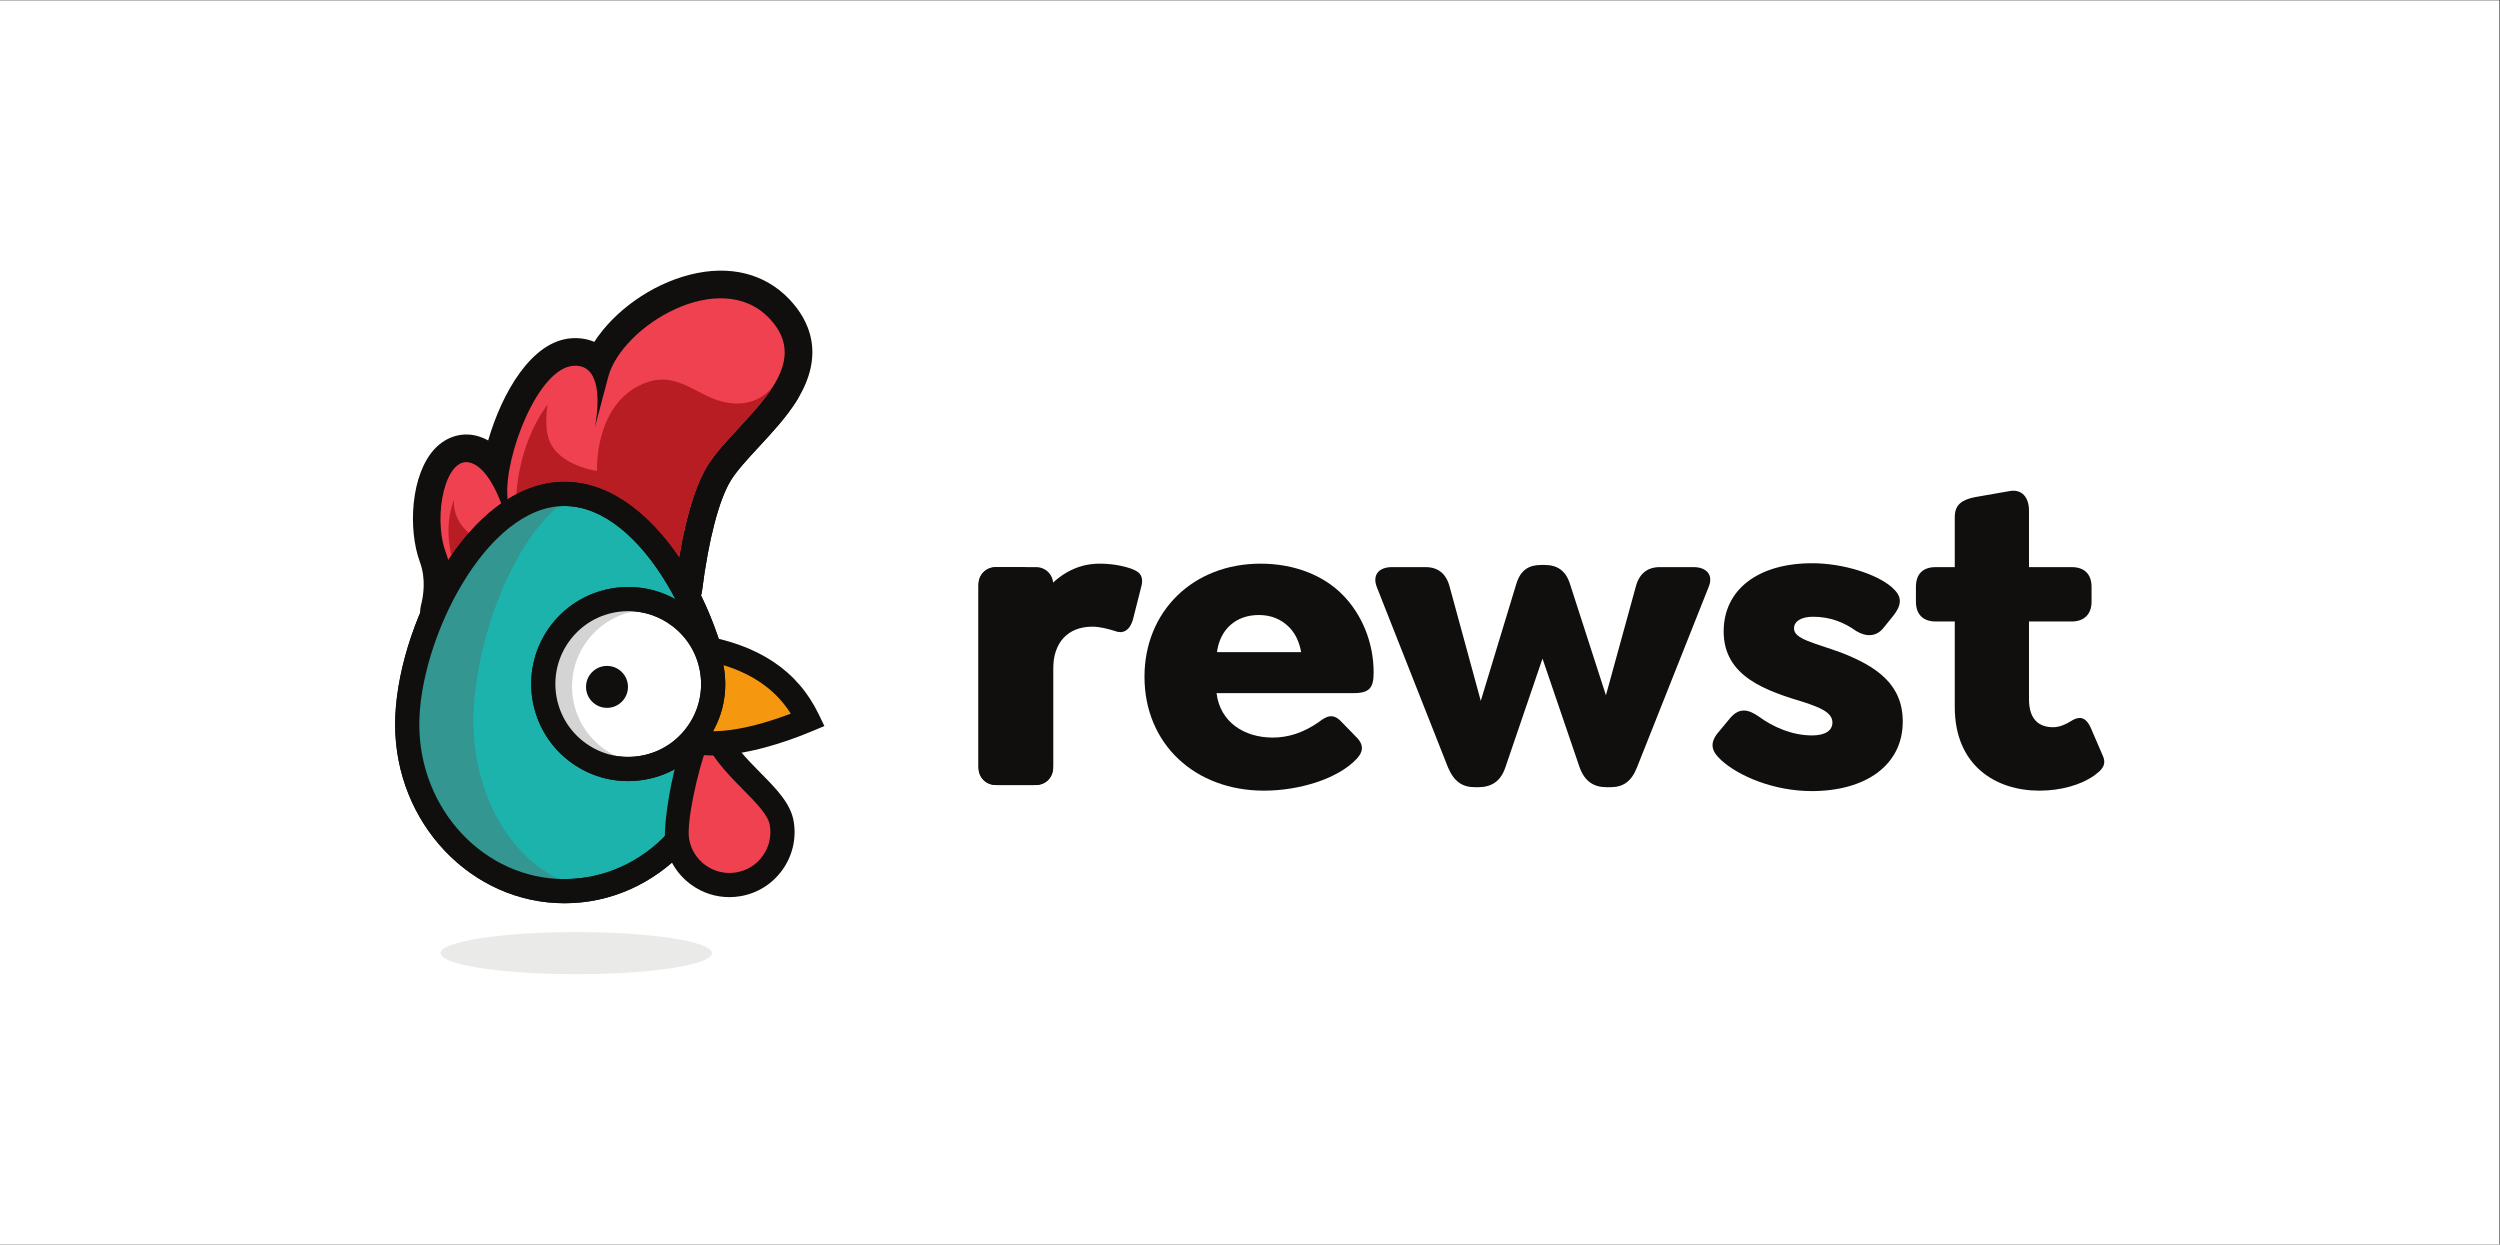 <?xml version="1.0" encoding="UTF-8" standalone="no"?>
<!-- Created with Inkscape (http://www.inkscape.org/) -->

<svg
   version="1.1"
   id="svg2"
   width="531.507"
   height="264.587"
   viewBox="0 0 531.507 264.587"
   sodipodi:docname="Rewst_logo_Colorwhite.eps"
   xmlns:inkscape="http://www.inkscape.org/namespaces/inkscape"
   xmlns:sodipodi="http://sodipodi.sourceforge.net/DTD/sodipodi-0.dtd"
   xmlns="http://www.w3.org/2000/svg"
   xmlns:svg="http://www.w3.org/2000/svg">
  <rect x="0" y="0" width="531.507" height="264.587" fill="#333333" stroke="none"/>
  <defs
     id="defs6" />
  <sodipodi:namedview
     id="namedview4"
     pagecolor="#ffffff"
     bordercolor="#000000"
     borderopacity="0.25"
     inkscape:showpageshadow="2"
     inkscape:pageopacity="0.0"
     inkscape:pagecheckerboard="0"
     inkscape:deskcolor="#d1d1d1" />
  <g
     id="g8"
     inkscape:groupmode="layer"
     inkscape:label="ink_ext_XXXXXX"
     transform="matrix(1.333,0,0,-1.333,0,264.587)">
    <g
       id="g10"
       transform="scale(0.1)">
      <path
         d="M 0,0 H 3986.33 V 1984.39 H 0 Z"
         style="fill:#ffffff;fill-opacity:1;fill-rule:nonzero;stroke:none"
         id="path12" />
      <path
         d="m 1820.11,1048.73 -13.08,-51.617 c -5.51,-19.273 -17.21,-23.402 -28.91,-18.582 -11.01,3.438 -24.09,6.879 -35.79,6.879 -40.61,0 -62.63,-26.84 -62.63,-67.449 V 764.469 c 0,-19.957 -11.02,-31.66 -30.98,-31.66 h -57.12 c -19.97,0 -30.98,11.703 -30.98,31.66 v 284.261 c 0,19.97 11.01,31.66 30.98,31.66 h 36.47 c 19.96,0 30.98,-11.69 30.98,-31.66 v -16.52 c 24.09,33.74 56.44,53.69 94.29,53.69 18.59,0 35.11,-2.75 49.56,-7.57 11.7,-4.13 22.71,-9.63 17.21,-29.6"
         style="fill:#100f0d;fill-opacity:1;fill-rule:nonzero;stroke:none"
         id="path14" />
      <path
         d="m 1940.98,944.801 h 134.21 c -2.75,16.519 -9.63,30.289 -19.27,39.926 -12.39,12.386 -28.22,19.273 -48.18,19.273 -36.48,0 -61.94,-22.719 -66.76,-59.199 z m 88.79,-136.281 c 24.77,0 48.87,7.57 73.64,24.781 12.39,9.64 22.72,14.461 35.79,0.687 l 23.41,-24.09 c 15.14,-14.449 9.63,-26.16 1.37,-35.097 -30.97,-33.039 -93.61,-50.942 -147.98,-50.942 -110.13,0 -190.65,74.34 -190.65,181.711 0,103.93 77.08,180.33 185.14,180.33 55.07,0 100.49,-19.27 130.09,-48.86 31.66,-31.66 50.25,-77.091 50.25,-124.591 0,-24.09 -6.2,-33.027 -31.66,-33.027 h -218.88 c 5.51,-46.121 44.05,-70.902 89.48,-70.902"
         style="fill:#100f0d;fill-opacity:1;fill-rule:nonzero;stroke:none"
         id="path16" />
      <path
         d="M 2725.15,1048.73 2610.89,761.031 c -8.94,-22.711 -22.02,-31.66 -42.67,-31.66 h -5.51 c -20.65,0 -35.1,8.949 -43.36,31.66 l -59.19,173.449 -59.2,-173.449 c -7.57,-22.711 -22.71,-31.66 -43.36,-31.66 h -4.82 c -20.65,0 -33.72,8.949 -43.36,31.66 l -113.57,287.699 c -7.57,19.97 4.13,31.66 24.1,31.66 h 53.68 c 19.96,0 33.04,-10.32 38.55,-31.66 l 49.55,-181.699 56.44,185.839 c 6.89,23.4 20.65,30.97 39.92,30.97 h 5.51 c 19.27,0 33.73,-8.26 40.61,-30.97 l 57.13,-176.901 47.49,172.761 c 5.5,21.34 18.58,31.66 38.54,31.66 h 53.69 c 19.96,0 32.35,-11.69 24.09,-31.66"
         style="fill:#100f0d;fill-opacity:1;fill-rule:nonzero;stroke:none"
         id="path18" />
      <path
         d="m 2744.98,772.73 c -15.83,14.45 -19.27,27.532 -2.75,46.122 l 16.52,19.957 c 15.83,19.269 30.97,13.761 46.11,3.441 23.4,-17.211 53.69,-30.289 85.35,-30.289 20.65,0 32.35,7.578 32.35,20.648 0,16.52 -21.34,24.09 -43.36,31.672 -61.26,18.578 -130.09,40.598 -130.09,113.559 0,66.77 55.06,108.75 141.1,108.75 49.55,0 102.55,-17.2 126.64,-37.86 15.84,-13.76 18.59,-26.15 2.07,-46.8 l -14.45,-17.891 c -11.71,-15.148 -28.22,-15.148 -44.06,-5.508 -19.27,13.762 -41.29,22.709 -68.82,22.709 -19.28,0 -30.29,-7.568 -30.29,-18.58 0,-17.211 31.66,-22.711 75.02,-38.539 56.44,-22.031 98.43,-50.25 98.43,-110.133 0,-69.519 -59.19,-110.816 -145.23,-110.816 -60.57,0 -117.01,24.098 -144.54,49.558"
         style="fill:#100f0d;fill-opacity:1;fill-rule:nonzero;stroke:none"
         id="path20" />
      <path
         d="m 3340.01,747.949 c -21.34,-15.14 -53.69,-24.09 -87.42,-24.09 -68.83,0 -134.9,39.243 -134.9,133.532 v 136.281 h -30.28 c -20.65,0 -31.66,11.708 -31.66,31.658 v 23.4 c 0,20.66 11.01,31.66 31.66,31.66 h 30.28 v 79.85 c 0,19.96 11.7,27.53 31.66,31.66 l 55.07,9.64 c 20.64,4.12 31.66,-10.33 31.66,-30.98 v -90.17 h 68.13 c 19.97,0 31.67,-11 31.67,-31.66 v -23.4 c 0,-19.95 -11.7,-31.658 -31.67,-31.658 h -68.13 V 869.781 c 0,-33.722 17.2,-44.742 38.54,-44.742 10.32,0 20.65,4.82 28.22,9.641 17.21,11.011 25.47,2.75 31.66,-10.328 l 19.27,-44.743 c 7.58,-16.507 -4.81,-24.769 -13.76,-31.66"
         style="fill:#100f0d;fill-opacity:1;fill-rule:nonzero;stroke:none"
         id="path22" />
      <path
         d="m 1652.67,1080.39 h -65.02 c -14.93,0 -27.03,-12.09 -27.03,-27.02 V 759.84 c 0,-14.93 12.1,-27.031 27.03,-27.031 h 65.02 c 14.93,0 27.03,12.101 27.03,27.031 v 293.53 c 0,14.93 -12.1,27.02 -27.03,27.02"
         style="fill:#100f0d;fill-opacity:1;fill-rule:nonzero;stroke:none"
         id="path24" />
      <path
         d="m 1233.57,1369.63 -0.17,-0.18 c -27.82,-44.73 -80.87,-87.87 -105.5,-128.02 -29.84,-48.71 -45.14,-139.79 -51.87,-192.99 -57.16,30.26 -142.522,46.92 -256.803,14.54 -41.485,-11.73 -76.094,-30.55 -105.075,-54.27 5.551,21.41 10.684,57.53 -3.031,94.77 -21.555,58.54 -0.449,155.69 39.41,143.33 39.856,-12.27 60.063,-100.77 60.063,-100.77 0,0 2.754,-15.26 -1.41,48.21 -4.164,63.46 48.511,203.27 105.406,207.23 53.137,3.66 36.465,-86.59 34.113,-98.51 1.024,3.8 5.11,19.11 21.274,80.49 21.582,81.81 178.733,176.61 257.273,93.52 34.38,-36.3 28.13,-72.2 6.49,-107.08 l -0.17,-0.27"
         style="fill:#f04151;fill-opacity:1;fill-rule:nonzero;stroke:none"
         id="path26" />
      <path
         d="m 1233.57,1369.63 h 0.1 z M 937.941,1124.68 c 39.817,0 74.069,-5.9 102.879,-14.54 9.86,55.3 25.39,114.93 49.52,154.31 14.35,23.41 35.33,46.05 55.62,67.94 18.72,20.21 38.07,41.1 50.03,60.33 l 1.08,1.65 c 15.84,26.08 12,37.74 -1.81,52.32 -16.87,17.85 -41.53,22.77 -73.3,14.69 -52.69,-13.44 -101.21,-58.15 -109.39,-89.16 -16.203,-61.55 -20.304,-76.9 -21.328,-80.71 -6.187,-22.93 -29.429,-36.81 -52.551,-31.44 -23.125,5.39 -37.808,28.14 -33.207,51.44 3.012,15.26 3.813,28.99 3.379,38.79 -23.847,-25.2 -58.871,-105.12 -55.722,-153.17 1.273,-19.39 2.047,-33.69 2.3,-42.5 0.563,-19.68 -4.687,-32.24 -11.761,-40.24 34.304,7.26 65.707,10.29 94.261,10.29 z m -188.492,61.71 c -3.859,-19.58 -4.57,-47.08 3.02,-67.69 3.75,-10.18 6.433,-20.27 8.261,-30.1 11.954,5.31 24.297,9.96 37.012,13.94 -13.875,4.44 -26.347,15.77 -30.211,34.17 -4.019,17.11 -11.086,35.94 -18.082,49.68 z M 714.148,964.648 c -8.222,0 -16.476,2.301 -23.746,6.954 -16.054,10.277 -23.683,29.718 -18.894,48.168 3.625,13.98 8.226,41.47 -1.727,68.48 -19.57,53.16 -14.554,140.65 23.942,181.2 18.875,19.89 44.992,27.15 69.851,19.44 5.274,-1.62 10.27,-3.8 15.008,-6.42 21.867,75.33 68.922,158.5 132.953,162.96 13.031,0.86 25.344,-1.1 36.324,-5.77 31.528,48.79 89.911,91.18 152.331,107.09 63.26,16.13 119.75,2.09 159.08,-39.51 30.72,-32.44 57.74,-86.66 11.91,-160.56 l -0.36,-0.58 -1.09,-1.64 c -16.3,-25.71 -38.07,-49.21 -59.13,-71.94 -18.18,-19.63 -35.35,-38.16 -45.14,-54.13 -18.84,-30.74 -35.51,-94.71 -45.73,-175.48 -1.81,-14.35 -10.56,-26.9 -23.4,-33.57 -12.84,-6.67 -28.13,-6.61 -40.91,0.16 -41.88,22.16 -114.783,42.08 -224.182,11.09 -33.476,-9.46 -63.472,-24.93 -89.179,-45.969 -8.075,-6.609 -17.973,-9.961 -27.911,-9.973"
         style="fill:#100f0d;fill-opacity:1;fill-rule:nonzero;stroke:none"
         id="path28" />
      <path
         d="m 723.98,1084.84 c -18.718,57.67 -1.824,98.28 0.563,103.36 -0.527,-2.74 -2.254,-14.9 5.52,-30.8 22.769,-46.75 99.527,-52.44 99.527,-52.44 0,0 -6.805,18.57 -6.625,72.08 0.324,102.47 50.394,162.45 50.394,162.45 0,0 -6.144,-33.79 2.645,-56.94 15.476,-40.75 76.078,-48.78 76.078,-48.78 0,0 -4.621,100.74 68.128,136.51 56.94,28 88.22,-16.12 133.9,-26.46 52.12,-11.71 76.44,21.41 79.29,25.63 -27.82,-44.73 -80.87,-87.87 -105.5,-128.02 -29.84,-48.71 -45.14,-139.79 -51.87,-192.99 l -0.01,0.01 c -0.02,-0.07 -3.17,-10.46 -28.49,-28.45 -32.93,-23.402 -73.53,-41.328 -103.483,-45.219 -26.285,-3.41 -21.317,42.709 -82.445,65.389 -42.786,15.87 -71.664,13.82 -101.309,-0.84 -13.785,-7.34 -26.648,-15.56 -38.551,-24.65 4.594,23.12 8.137,52.07 2.238,70.16"
         style="fill:#b81d24;fill-opacity:1;fill-rule:nonzero;stroke:none"
         id="path30" />
      <path
         d="m 768.035,1181.16 -0.234,-1.31 z m 101.723,-97.14 c 2.375,-0.81 4.762,-1.66 7.168,-2.55 43.746,-16.23 64.457,-43.11 75.992,-59.87 21.102,6.02 47.492,18.96 69.092,34.31 5.68,4.03 9.43,7.22 11.8,9.45 8.87,65.19 25.66,148.72 56.53,199.09 8.96,14.61 20.5,28.92 32.85,42.94 -11.36,4.4 -21.5,9.68 -30.85,14.55 -26.04,13.55 -35.13,17.45 -52.69,8.8 -45.556,-22.39 -43.576,-94.45 -43.548,-95.18 0.453,-12.95 -4.821,-25.57 -14.414,-34.28 -9.598,-8.71 -22.52,-12.89 -35.391,-11.17 -6.027,0.79 -44.172,6.65 -75.582,30.22 -2.246,-13.19 -3.645,-27.69 -3.695,-43.42 -0.125,-36.78 3.347,-53.75 4.242,-57.5 5.078,-11.84 4.238,-24.26 -1.504,-35.39 z M 940.91,930.512 c -32.726,0 -49.738,25.136 -58.262,37.738 -8.3,12.262 -15.468,22.859 -36.371,30.613 -32.336,11.987 -48.761,9.587 -65.886,1.257 -11.383,-6.104 -22.133,-12.987 -31.938,-20.472 -14.558,-11.109 -34.488,-12.039 -50.031,-2.339 -15.543,9.695 -23.465,28.001 -19.891,45.961 7.184,36.12 3.602,47.8 3.567,47.91 l -0.02,0.06 c -23.785,73.26 -2.019,125.88 2.586,135.69 9.453,20.1 32.375,30.04 53.52,23.16 20.601,-6.71 33.183,-27.36 29.898,-48.61 0.074,-0.66 0.367,-2.3 1.559,-4.73 1.82,-3.75 5.117,-7.14 9.32,-10.18 -0.043,3.41 -0.063,6.95 -0.047,10.62 0.363,117.01 58.164,187.59 60.625,190.53 12.816,15.36 34.399,20.14 52.488,11.67 18.121,-8.48 28.254,-28.1 24.672,-47.78 -1.613,-9.35 -1.984,-23.62 -0.168,-31.22 10.477,38.86 33.582,84.52 84.239,109.43 58.4,28.71 102.84,5.58 132.25,-9.73 11.06,-5.75 21.5,-11.19 30.81,-13.3 21.28,-4.78 30.4,3.8 33.34,7.71 13.45,19.87 40.2,25.13 60.35,12.06 20.12,-13.07 25.96,-40.01 13.29,-60.38 -16.41,-26.39 -38.68,-50.42 -60.21,-73.66 -18.18,-19.63 -35.35,-38.16 -45.14,-54.13 -18.84,-30.74 -35.51,-94.71 -45.73,-175.48 -0.35,-2.8 -0.97,-5.56 -1.86,-8.25 -5.33,-16.21 -20.41,-33.23 -44.82,-50.57 -39.28,-27.918 -86.542,-48.219 -123.335,-53 -3.055,-0.391 -5.988,-0.578 -8.805,-0.578"
         style="fill:#100f0d;fill-opacity:1;fill-rule:nonzero;stroke:none"
         id="path32" />
      <path
         d="m 1233.57,1369.63 -0.17,-0.18 c -27.82,-44.73 -80.87,-87.87 -105.5,-128.02 -29.84,-48.71 -45.14,-139.79 -51.87,-192.99 -57.16,30.26 -142.522,46.92 -256.803,14.54 -41.485,-11.73 -76.094,-30.55 -105.075,-54.27 5.551,21.41 10.684,57.53 -3.031,94.77 -21.555,58.54 -0.449,155.69 39.41,143.33 39.856,-12.27 60.063,-100.77 60.063,-100.77 0,0 2.754,-15.26 -1.41,48.21 -4.164,63.46 48.511,203.27 105.406,207.23 53.137,3.66 36.465,-86.59 34.113,-98.51 1.024,3.8 5.11,19.11 21.274,80.49 21.582,81.81 178.733,176.61 257.273,93.52 34.38,-36.3 28.13,-72.2 6.49,-107.08 l -0.17,-0.27"
         style="fill:#f04151;fill-opacity:1;fill-rule:nonzero;stroke:none"
         id="path34" />
      <path
         d="m 723.98,1084.84 c -18.718,57.67 -1.824,98.28 0.563,103.36 -0.527,-2.74 -2.254,-14.9 5.52,-30.8 22.769,-46.75 99.527,-52.44 99.527,-52.44 0,0 -6.805,18.57 -6.625,72.08 0.324,102.47 50.394,162.45 50.394,162.45 0,0 -6.144,-33.79 2.645,-56.94 15.476,-40.75 76.078,-48.78 76.078,-48.78 0,0 -4.621,100.74 68.128,136.51 56.94,28 88.22,-16.12 133.9,-26.46 52.12,-11.71 76.44,21.41 79.29,25.63 -27.82,-44.73 -80.87,-87.87 -105.5,-128.02 -29.84,-48.71 -45.14,-139.79 -51.87,-192.99 l -0.01,0.01 c -0.02,-0.07 -3.17,-10.46 -28.49,-28.45 -32.93,-23.402 -73.53,-41.328 -103.483,-45.219 -26.285,-3.41 -21.317,42.709 -82.445,65.389 -42.786,15.87 -71.664,13.82 -101.309,-0.84 -13.785,-7.34 -26.648,-15.56 -38.551,-24.65 4.594,23.12 8.137,52.07 2.238,70.16"
         style="fill:#b81d24;fill-opacity:1;fill-rule:nonzero;stroke:none"
         id="path36" />
      <path
         d="m 919.109,431.121 c -119.546,0 -216.461,15.039 -216.461,33.59 0,18.551 96.915,33.59 216.461,33.59 119.541,0 216.461,-15.039 216.461,-33.59 0,-18.551 -96.92,-33.59 -216.461,-33.59"
         style="fill:#eaeae8;fill-opacity:1;fill-rule:nonzero;stroke:none"
         id="path38" />
      <path
         d="m 1151.36,829.449 c 0,-146.84 -112.35,-265.879 -250.938,-265.879 -138.586,0 -250.938,119.039 -250.938,265.879 0,146.832 112.352,367.691 250.938,367.691 138.588,0 250.938,-220.859 250.938,-367.691"
         style="fill:#1db3ad;fill-opacity:1;fill-rule:nonzero;stroke:none"
         id="path40" />
      <path
         d="m 900.422,1177.87 c -125.645,0 -231.664,-214.018 -231.664,-348.421 0,-135.98 103.926,-246.609 231.664,-246.609 127.738,0 231.668,110.629 231.668,246.609 0,134.403 -106.02,348.421 -231.668,348.421 z m 0,-633.569 c -148.996,0 -270.211,127.91 -270.211,285.148 0,152.219 116.031,386.961 270.211,386.961 154.178,0 270.208,-234.742 270.208,-386.961 0,-157.238 -121.21,-285.148 -270.208,-285.148"
         style="fill:#100f0d;fill-opacity:1;fill-rule:nonzero;stroke:none"
         id="path42" />
      <path
         d="m 755.148,835.18 c 0,121.41 62.192,292.81 147.575,351.27 -5.844,0.93 -11.735,1.57 -17.696,1.57 -126.129,0 -228.379,-216.711 -228.379,-360.79 0,-144.082 102.25,-260.871 228.379,-260.871 14.016,0 27.711,1.52 41.032,4.282 C 828.91,593.109 755.148,702.949 755.148,835.18"
         style="fill:#339691;fill-opacity:1;fill-rule:nonzero;stroke:none"
         id="path44" />
      <path
         d="m 900.422,1177.87 c -125.645,0 -231.664,-214.018 -231.664,-348.421 0,-135.98 103.926,-246.609 231.664,-246.609 127.738,0 231.668,110.629 231.668,246.609 0,134.403 -106.02,348.421 -231.668,348.421 z m 0,-633.569 c -148.996,0 -270.211,127.91 -270.211,285.148 0,152.219 116.031,386.961 270.211,386.961 154.178,0 270.208,-234.742 270.208,-386.961 0,-157.238 -121.21,-285.148 -270.208,-285.148"
         style="fill:#100f0d;fill-opacity:1;fill-rule:nonzero;stroke:none"
         id="path46" />
      <path
         d="m 1246.83,671.82 c 7.7,-46.07 -23.41,-89.648 -69.48,-97.34 -46.06,-7.691 -89.64,23.411 -97.34,69.481 -7.69,46.07 39.21,224.5 55.56,180.75 25.24,-67.57 103.57,-106.832 111.26,-152.891"
         style="fill:#f04151;fill-opacity:1;fill-rule:nonzero;stroke:none"
         id="path48" />
      <path
         d="m 1127.94,795.551 c -14.97,-39.313 -33.35,-121.832 -28.91,-148.41 2.87,-17.211 12.27,-32.262 26.46,-42.391 14.19,-10.129 31.48,-14.121 48.69,-11.262 17.2,2.871 32.25,12.274 42.38,26.461 10.14,14.199 14.13,31.492 11.26,48.692 -2.75,16.48 -21.87,35.847 -42.11,56.347 -20.08,20.352 -42.3,42.852 -57.77,70.563 z m 35.26,-241.52 c -21.44,0 -42.3,6.641 -60.1,19.34 -22.58,16.109 -37.53,40.059 -42.09,67.418 -5.32,31.832 21.61,198.359 62.22,209.231 9.83,2.628 23.7,-0.641 30.39,-18.571 11.47,-30.699 35.9,-55.449 59.52,-79.371 24.65,-24.976 47.94,-48.566 52.7,-77.09 4.57,-27.359 -1.79,-54.859 -17.9,-77.429 -16.11,-22.579 -40.05,-37.52 -67.41,-42.09 -5.79,-0.969 -11.58,-1.438 -17.33,-1.438"
         style="fill:#100f0d;fill-opacity:1;fill-rule:nonzero;stroke:none"
         id="path50" />
      <path
         d="m 1115.88,919.77 c 0,0 31.93,-55.079 1.95,-62.34 -26.03,-6.321 -18.15,42.031 -1.95,62.34 z M 1084.4,811.281 c 18.21,-12.742 53.45,-15.472 97.93,-7.39 31.94,5.8 68.46,17.121 106.33,32.937 -30.78,64.063 -88.62,102.25 -176.26,116.442 -39.98,-40.168 -35.52,-103.801 -28,-141.989"
         style="fill:#f6980f;fill-opacity:1;fill-rule:nonzero;stroke:none"
         id="path52" />
      <path
         d="m 1101.74,823.781 c 13.45,-5.383 38.98,-7.859 77.15,-0.929 24.84,4.507 52.99,12.66 82.37,23.808 -26.48,41.961 -68.93,69.328 -128.89,83.102 l 0.19,-0.332 c 5.99,-10.328 24.71,-45.969 14.17,-70.641 -4.37,-10.211 -13.02,-17.34 -24.36,-20.09 -8.34,-2.019 -16.21,-1.211 -22.78,2.082 0.54,-6.031 1.3,-11.75 2.15,-17 z m 34.11,-43.793 c -23.09,0 -45.9,3.883 -62.5,15.492 l -6.37,4.45 -1.49,7.629 c -7.73,39.25 -13.68,112.16 33.25,159.312 l 6.98,7.008 9.77,-1.578 c 94.47,-15.313 156.8,-56.891 190.54,-127.121 l 8.8,-18.301 -18.74,-7.828 c -39.06,-16.321 -77.2,-28.121 -110.31,-34.129 -15.11,-2.742 -32.6,-4.934 -49.93,-4.934"
         style="fill:#100f0d;fill-opacity:1;fill-rule:nonzero;stroke:none"
         id="path54" />
      <path
         d="M 1109.46,811.461 C 1063.9,752.09 978.848,740.879 919.473,786.43 c -59.371,45.558 -70.575,130.609 -25.024,189.992 45.555,59.368 130.611,70.568 189.981,25.018 59.37,-45.549 70.58,-130.612 25.03,-189.979"
         style="fill:#ffffff;fill-opacity:1;fill-rule:nonzero;stroke:none"
         id="path56" />
      <path
         d="m 1002.19,1010.18 c -5.112,0 -10.26,-0.34 -15.417,-1.02 -30.777,-4.05 -58.132,-19.847 -77.031,-44.48 -39.008,-50.84 -29.379,-123.95 21.465,-162.95 24.633,-18.91 55.172,-27.089 85.923,-23.019 30.78,4.051 58.14,19.848 77.03,44.48 18.9,24.629 27.08,55.149 23.02,85.918 -4.05,30.782 -19.85,58.141 -44.48,77.036 -20.51,15.735 -45.09,24.035 -70.51,24.035 z m -0.56,-271.039 c -33.849,0 -66.583,11.05 -93.888,32 -67.707,51.949 -80.531,149.3 -28.586,217.011 51.946,67.708 149.294,80.528 217.004,28.578 32.8,-25.167 53.84,-61.601 59.24,-102.582 5.4,-40.988 -5.49,-81.617 -30.65,-114.429 -25.17,-32.789 -61.6,-53.828 -102.59,-59.231 -6.86,-0.898 -13.72,-1.347 -20.53,-1.347"
         style="fill:#100f0d;fill-opacity:1;fill-rule:nonzero;stroke:none"
         id="path58" />
      <path
         d="m 934.66,889.379 c 0,18.473 14.977,33.449 33.453,33.449 18.477,0 33.457,-14.976 33.457,-33.449 0,-18.481 -14.98,-33.457 -33.457,-33.457 -18.476,0 -33.453,14.976 -33.453,33.457"
         style="fill:#100f0d;fill-opacity:1;fill-rule:nonzero;stroke:none"
         id="path60" />
      <path
         d="m 946.441,974.602 c 21.813,22.726 50.301,35.068 79.429,37.178 -42.667,12.93 -90.858,2.1 -123.835,-32.268 -46.777,-48.75 -45.176,-126.192 3.578,-172.973 26.02,-24.969 60.207,-36.008 93.547,-33.598 -17.851,5.411 -34.758,14.879 -49.14,28.68 -48.754,46.777 -50.356,124.219 -3.579,172.981"
         style="fill:#d3d4d3;fill-opacity:1;fill-rule:nonzero;stroke:none"
         id="path62" />
      <path
         d="m 1002.19,1010.18 c -5.112,0 -10.26,-0.34 -15.417,-1.02 -30.777,-4.05 -58.132,-19.847 -77.031,-44.48 -39.008,-50.84 -29.379,-123.95 21.465,-162.95 24.633,-18.91 55.172,-27.089 85.923,-23.019 30.78,4.051 58.14,19.848 77.03,44.48 18.9,24.629 27.08,55.149 23.02,85.918 -4.05,30.782 -19.85,58.141 -44.48,77.036 -20.51,15.735 -45.09,24.035 -70.51,24.035 z m -0.56,-271.039 c -33.849,0 -66.583,11.05 -93.888,32 -67.707,51.949 -80.531,149.3 -28.586,217.011 51.946,67.708 149.294,80.528 217.004,28.578 32.8,-25.167 53.84,-61.601 59.24,-102.582 5.4,-40.988 -5.49,-81.617 -30.65,-114.429 -25.17,-32.789 -61.6,-53.828 -102.59,-59.231 -6.86,-0.898 -13.72,-1.347 -20.53,-1.347"
         style="fill:#100f0d;fill-opacity:1;fill-rule:nonzero;stroke:none"
         id="path64" />
    </g>
  </g>
</svg>
